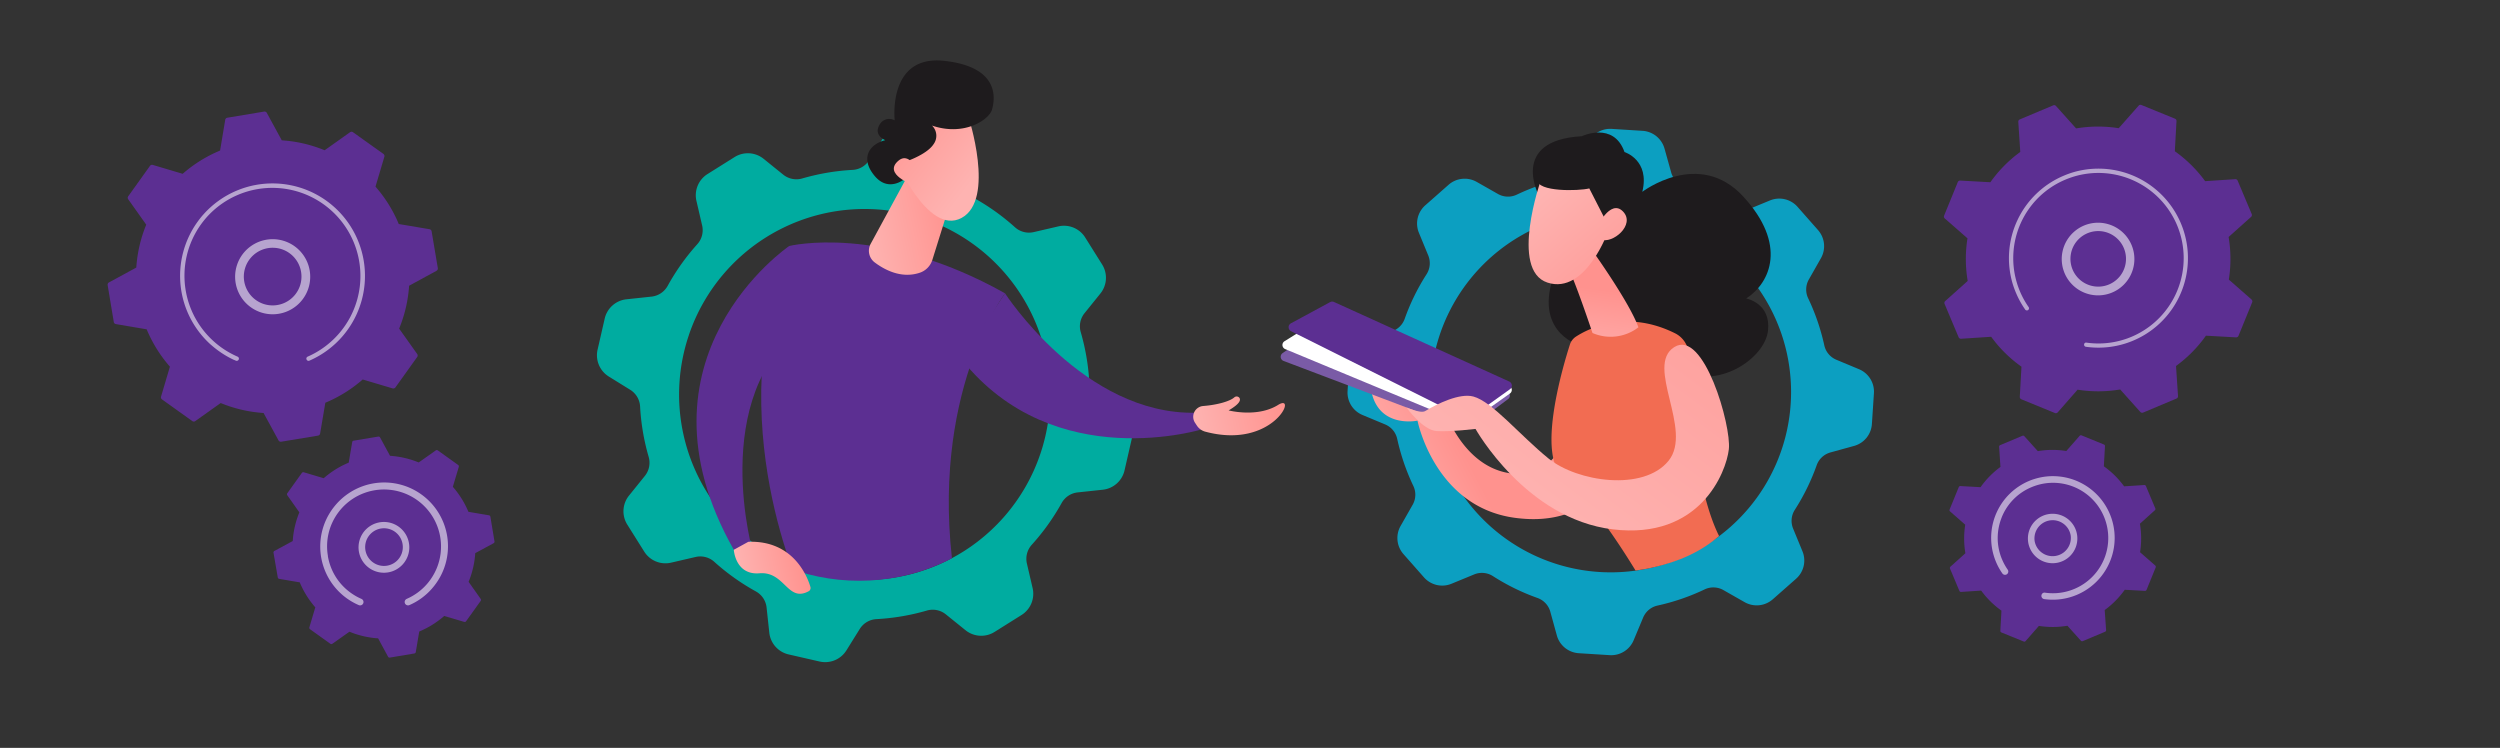 <?xml version="1.0" encoding="UTF-8"?> <svg xmlns="http://www.w3.org/2000/svg" xmlns:xlink="http://www.w3.org/1999/xlink" id="Layer_1" data-name="Layer 1" viewBox="0 0 1170 350"><rect x="0" y="0" width="1170" height="350" fill="#333333" stroke="none"/><defs><style>.cls-1{fill:none;}.cls-2{fill:#5c2f92;}.cls-20,.cls-3{fill:#fff;}.cls-3{opacity:0.56;}.cls-4{fill:#00aca0;}.cls-5{clip-path:url(#clip-path);}.cls-6{fill:url(#linear-gradient);}.cls-7{fill:url(#linear-gradient-2);}.cls-8{fill:url(#linear-gradient-3);}.cls-9{fill:url(#linear-gradient-4);}.cls-10{fill:#1e1b1d;}.cls-11{fill:url(#linear-gradient-5);}.cls-12{fill:#0c9fc1;}.cls-13{clip-path:url(#clip-path-2);}.cls-14{fill:url(#linear-gradient-6);}.cls-15{fill:#f26c52;}.cls-16{fill:url(#linear-gradient-7);}.cls-17{fill:url(#linear-gradient-8);}.cls-18{fill:url(#linear-gradient-9);}.cls-19{fill:#7a5ba6;}.cls-21{fill:url(#linear-gradient-10);}</style><clipPath id="clip-path"><circle id="SVGID" class="cls-1" cx="402.12" cy="177.19" r="94.61"></circle></clipPath><linearGradient id="linear-gradient" x1="547.4" y1="328.32" x2="589.82" y2="328.32" gradientTransform="translate(-197.72 -100.53) rotate(-11.71)" gradientUnits="userSpaceOnUse"><stop offset="0" stop-color="#feb3b1"></stop><stop offset="1" stop-color="#ff928e"></stop></linearGradient><linearGradient id="linear-gradient-2" x1="457.13" y1="472.33" x2="488.83" y2="472.33" xlink:href="#linear-gradient"></linearGradient><linearGradient id="linear-gradient-3" x1="680.29" y1="446.75" x2="723.51" y2="446.75" xlink:href="#linear-gradient"></linearGradient><linearGradient id="linear-gradient-4" x1="601.53" y1="314.08" x2="565.33" y2="272.44" xlink:href="#linear-gradient"></linearGradient><linearGradient id="linear-gradient-5" x1="590.57" y1="323.61" x2="554.37" y2="281.97" xlink:href="#linear-gradient"></linearGradient><clipPath id="clip-path-2"><path id="SVGID-2" data-name="SVGID" class="cls-1" d="M772.34,265.83c-35.41,7.51-73-7.81-94.09-34.37-8.56-10.8-102.36-47.15-105.41-61.55C562.28,120.09,678.39,52.1,728.21,41.54S845.9,97.22,856.46,147c4.72,22.23-21.08,57.42-31.08,76C813,246,799.93,260,772.34,265.83Z"></path></clipPath><linearGradient id="linear-gradient-6" x1="639.79" y1="234.83" x2="685.05" y2="211.39" gradientTransform="matrix(1, 0, 0, 1, 0, 0)" xlink:href="#linear-gradient"></linearGradient><linearGradient id="linear-gradient-7" x1="745.19" y1="173.98" x2="750.58" y2="135.72" gradientTransform="matrix(1, 0, 0, 1, 0, 0)" xlink:href="#linear-gradient"></linearGradient><linearGradient id="linear-gradient-8" x1="720.49" y1="92" x2="770.87" y2="149.93" gradientTransform="matrix(1, 0, 0, 1, 0, 0)" xlink:href="#linear-gradient"></linearGradient><linearGradient id="linear-gradient-9" x1="733.08" y1="81.05" x2="783.46" y2="138.98" gradientTransform="matrix(1, 0, 0, 1, 0, 0)" xlink:href="#linear-gradient"></linearGradient><linearGradient id="linear-gradient-10" x1="708.39" y1="238.53" x2="842.56" y2="59.91" gradientTransform="matrix(1, 0, 0, 1, 0, 0)" xlink:href="#linear-gradient"></linearGradient></defs><path class="cls-2" d="M148.82,203.87a1.2,1.2,0,0,0,1-1l2.44-14.39a63.35,63.35,0,0,0,17.48-10.88l14,4.16a1.22,1.22,0,0,0,1.32-.45l10.19-14.24a1.22,1.22,0,0,0,0-1.39l-8.45-11.89a63.68,63.68,0,0,0,4.66-20.06l12.83-7a1.21,1.21,0,0,0,.61-1.25L202,108.27a1.21,1.21,0,0,0-1-1l-14.38-2.43a63.29,63.29,0,0,0-10.89-17.49l4.16-14a1.21,1.21,0,0,0-.45-1.32L165.21,61.88a1.19,1.19,0,0,0-1.39,0l-11.89,8.44a63.39,63.39,0,0,0-20.06-4.65l-7-12.84a1.21,1.21,0,0,0-1.25-.61L106.4,55.09a1.19,1.19,0,0,0-1,1L103,70.46A63.79,63.79,0,0,0,85.49,81.34l-14-4.16a1.19,1.19,0,0,0-1.31.46L60,91.87a1.19,1.19,0,0,0,0,1.39l8.44,11.89a63.72,63.72,0,0,0-4.65,20.07L51,132.17a1.2,1.2,0,0,0-.62,1.25l2.87,17.26a1.2,1.2,0,0,0,1,1l14.39,2.44a63.59,63.59,0,0,0,10.88,17.48l-4.15,14a1.19,1.19,0,0,0,.45,1.32L90,197.07a1.2,1.2,0,0,0,1.39,0l11.89-8.45a63.8,63.8,0,0,0,20.07,4.66l7,12.83a1.2,1.2,0,0,0,1.25.61Z"></path><path class="cls-3" d="M114.18,140.84a17.57,17.57,0,1,1,1.81,1.85A16.67,16.67,0,0,1,114.18,140.84ZM128.73,116a13.49,13.49,0,1,0,9.17,4.73,12.62,12.62,0,0,0-1.4-1.43A13.39,13.39,0,0,0,128.73,116Z"></path><path class="cls-3" d="M98.92,161.52q1.67,1.47,3.48,2.77h0l1.16.8a43.79,43.79,0,0,0,6,3.38l.09,0,.24.11.48.21a1,1,0,0,0,1.17-.26,1.27,1.27,0,0,0,.18-.27,1,1,0,0,0-.54-1.35,41.73,41.73,0,0,1-7.63-4.33,41.25,41.25,0,0,1-9.54-57.5c.83-1.15,1.71-2.26,2.64-3.32A41.22,41.22,0,1,1,144,166.9a1,1,0,0,0-.36.26,1,1,0,0,0-.17,1.09,1,1,0,0,0,1.35.53,43.27,43.27,0,1,0-49.69-68.34c-1,1.11-1.9,2.27-2.77,3.49a43.28,43.28,0,0,0,6.53,57.59Z"></path><path class="cls-2" d="M193.92,305.83a.81.81,0,0,0,.66-.65l1.63-9.63a42.8,42.8,0,0,0,11.7-7.28l9.35,2.78a.81.81,0,0,0,.88-.31l6.82-9.52a.8.8,0,0,0,0-.93l-5.65-8a42.48,42.48,0,0,0,3.11-13.42l8.59-4.65a.82.82,0,0,0,.41-.84l-1.92-11.56a.81.81,0,0,0-.66-.66l-9.62-1.63a42.6,42.6,0,0,0-7.29-11.7l2.79-9.35a.81.81,0,0,0-.31-.88l-9.52-6.82a.8.8,0,0,0-.93,0l-8,5.65a42.48,42.48,0,0,0-13.42-3.11l-4.66-8.59a.79.79,0,0,0-.83-.41l-11.56,1.92a.81.81,0,0,0-.66.65l-1.63,9.63a42.56,42.56,0,0,0-11.7,7.28l-9.35-2.78a.81.81,0,0,0-.88.31l-6.82,9.52a.8.8,0,0,0,0,.93l5.65,8A42.48,42.48,0,0,0,137,253.2l-8.59,4.65a.81.81,0,0,0-.41.84L130,270.25a.81.81,0,0,0,.65.66l9.63,1.63a42.56,42.56,0,0,0,7.28,11.7l-2.78,9.35a.81.81,0,0,0,.31.88l9.52,6.82a.8.8,0,0,0,.93,0l8-5.65a42.48,42.48,0,0,0,13.42,3.11l4.65,8.59a.81.81,0,0,0,.84.41Z"></path><path class="cls-3" d="M170.58,263.8a11.88,11.88,0,1,1,1.24,1.27A11.45,11.45,0,0,1,170.58,263.8ZM174,249.33a8.81,8.81,0,0,0-1,12.42h0a8.8,8.8,0,0,0,12.42,1A8.81,8.81,0,1,0,174,249.33Z"></path><path class="cls-3" d="M160,278.19a27.81,27.81,0,0,0,2.38,1.89,29.94,29.94,0,0,0,5.27,3l.25.11a1.59,1.59,0,0,0,1.82-.4,1.88,1.88,0,0,0,.27-.42,1.59,1.59,0,0,0-.83-2.09,26.81,26.81,0,0,1-4.94-2.8h0l-.25-.18a26.48,26.48,0,0,1-8.34-10.06,27.5,27.5,0,0,1-2.17-6.85v-.06l0-.18A26.53,26.53,0,0,1,158,240.28a27.2,27.2,0,0,1,1.7-2.15,26.68,26.68,0,0,1,41.69,33.2,27,27,0,0,1-1.68,2.12,26.64,26.64,0,0,1-9.36,6.82,1.57,1.57,0,0,0-.56.41,1.58,1.58,0,0,0,1.82,2.5,29.74,29.74,0,0,0,10.47-7.63q1-1.14,1.89-2.37A29.85,29.85,0,0,0,157.34,236c-.67.77-1.31,1.57-1.91,2.41A29.89,29.89,0,0,0,160,278.19Z"></path><path class="cls-2" d="M961.66,193.28A1.18,1.18,0,0,0,963,193l9.31-10.63a61.51,61.51,0,0,0,19.94-.1l9.41,10.52a1.17,1.17,0,0,0,1.32.3l15.62-6.57a1.16,1.16,0,0,0,.71-1.15l-.93-14.09a61.63,61.63,0,0,0,14-14.18l14.1.79a1.18,1.18,0,0,0,1.14-.73l6.4-15.69a1.15,1.15,0,0,0-.31-1.31l-10.62-9.31a61.79,61.79,0,0,0-.1-19.94l10.52-9.41a1.17,1.17,0,0,0,.29-1.32l-6.57-15.62a1.15,1.15,0,0,0-1.14-.71l-14.09.93a61.63,61.63,0,0,0-14.18-14l.78-14.1a1.15,1.15,0,0,0-.72-1.14l-15.69-6.4a1.14,1.14,0,0,0-1.31.31L991.56,60a61.79,61.79,0,0,0-19.94.1L962.2,49.6a1.14,1.14,0,0,0-1.31-.29l-15.62,6.57a1.14,1.14,0,0,0-.71,1.14l.93,14.09a61.43,61.43,0,0,0-14,14.18l-14.11-.78a1.16,1.16,0,0,0-1.14.72l-6.4,15.69a1.15,1.15,0,0,0,.31,1.31l10.63,9.31a61.51,61.51,0,0,0,.1,19.94l-10.52,9.42a1.16,1.16,0,0,0-.3,1.31l6.57,15.62a1.16,1.16,0,0,0,1.15.71l14.09-.93a61.43,61.43,0,0,0,14.18,14l-.79,14.11a1.19,1.19,0,0,0,.72,1.14Z"></path><path class="cls-3" d="M965.08,123.74a17,17,0,1,1,.55,2.44A16.31,16.31,0,0,1,965.08,123.74Zm24.58-13.08a13,13,0,1,0,4.74,6.67A13,13,0,0,0,989.66,110.66Z"></path><path class="cls-3" d="M942,133.05q.63,2,1.47,4h0c.18.41.36.83.55,1.25a41.84,41.84,0,0,0,3.27,5.85l.05.08.15.21.28.42a1,1,0,0,0,1.11.38,1,1,0,0,0,.28-.14,1,1,0,0,0,.24-1.38,40,40,0,0,1-.09-45.66,39.74,39.74,0,0,1,17.31-14c1.27-.53,2.56-1,3.86-1.4a39.91,39.91,0,0,1,48.38,22.72,39.94,39.94,0,0,1-21.31,52.24,37.88,37.88,0,0,1-3.82,1.38,39.69,39.69,0,0,1-17.26,1.35,1,1,0,0,0-.43,0,1,1,0,0,0,.15,1.94,41.89,41.89,0,1,0-6.29-81.56,42.63,42.63,0,0,0-4,1.47A41.9,41.9,0,0,0,942,133.05Z"></path><path class="cls-2" d="M947.1,300.23a.77.77,0,0,0,.88-.2l6.23-7.11a41.2,41.2,0,0,0,13.34-.07l6.3,7a.77.77,0,0,0,.88.2l10.45-4.4a.78.78,0,0,0,.48-.77L985,285.5a41,41,0,0,0,9.38-9.49l9.44.52a.77.77,0,0,0,.77-.48l4.28-10.5a.77.77,0,0,0-.21-.88l-7.11-6.23a41.2,41.2,0,0,0-.07-13.34l7-6.3a.77.77,0,0,0,.2-.88l-4.39-10.45a.78.78,0,0,0-.77-.48l-9.43.62a41.39,41.39,0,0,0-9.49-9.38l.53-9.44a.78.78,0,0,0-.49-.76l-10.49-4.28a.77.77,0,0,0-.88.21l-6.23,7.11a41.2,41.2,0,0,0-13.34.06l-6.31-7a.78.78,0,0,0-.88-.19l-10.45,4.39a.79.79,0,0,0-.47.77l.62,9.43A41,41,0,0,0,926.9,228l-9.44-.52a.78.78,0,0,0-.76.48l-4.29,10.5a.79.79,0,0,0,.21.88l7.11,6.23a41.2,41.2,0,0,0,.07,13.34l-7,6.3a.78.78,0,0,0-.2.88l4.4,10.46a.78.78,0,0,0,.76.47l9.43-.62a41.39,41.39,0,0,0,9.49,9.38l-.52,9.44a.76.76,0,0,0,.48.76Z"></path><path class="cls-3" d="M949.19,253.74a11.57,11.57,0,1,1,.38,1.67A10.37,10.37,0,0,1,949.19,253.74Zm10.19-10.19a8.53,8.53,0,0,0-7.16,9.72h0a8.54,8.54,0,0,0,16.88-2.56,9.43,9.43,0,0,0-.28-1.22A8.55,8.55,0,0,0,959.38,243.55Z"></path><path class="cls-3" d="M933.13,260.21c.28.93.62,1.85,1,2.77a29.1,29.1,0,0,0,2.82,5.17l.15.21a1.52,1.52,0,0,0,1.7.59,1.23,1.23,0,0,0,.43-.21,1.53,1.53,0,0,0,.38-2.13,26,26,0,0,1-2.65-4.82h0l-.12-.28A25.5,25.5,0,0,1,935.08,249a25.92,25.92,0,0,1,1.68-6.74l0-.06a1.11,1.11,0,0,0,.07-.16A25.64,25.64,0,0,1,950.75,228c.83-.35,1.66-.65,2.5-.91a25.83,25.83,0,0,1,17.53,48.53,25.14,25.14,0,0,1-2.47.89,25.62,25.62,0,0,1-11.18.87,1.62,1.62,0,0,0-.66,0,1.54,1.54,0,0,0,.23,3,28.79,28.79,0,0,0,12.51-1,28.43,28.43,0,0,0,2.76-1,28.9,28.9,0,0,0-19.61-54.29,26.64,26.64,0,0,0-2.79,1A28.92,28.92,0,0,0,933.13,260.21Z"></path><path class="cls-4" d="M283,149.1l-3.33,14.54a11.72,11.72,0,0,0,5.22,12.56L295,182.46a9.8,9.8,0,0,1,4.57,7.82,104.46,104.46,0,0,0,4,23.52,9.82,9.82,0,0,1-1.75,8.9l-7.44,9.23a11.71,11.71,0,0,0-.81,13.58l7.93,12.64A11.71,11.71,0,0,0,314,263.34l11.55-2.68a9.78,9.78,0,0,1,8.77,2.3,104.44,104.44,0,0,0,19.44,13.83,9.79,9.79,0,0,1,5,7.52l1.27,11.78a11.72,11.72,0,0,0,9,10.17l14.54,3.33a11.72,11.72,0,0,0,12.56-5.22l6.26-10.05a9.8,9.8,0,0,1,7.82-4.57,104.46,104.46,0,0,0,23.52-4,9.8,9.8,0,0,1,8.9,1.75l9.23,7.44a11.72,11.72,0,0,0,13.58.81l12.64-7.93a11.73,11.73,0,0,0,5.19-12.57l-2.69-11.55a9.8,9.8,0,0,1,2.31-8.77A104.78,104.78,0,0,0,496.8,235.5a9.78,9.78,0,0,1,7.52-5.05l11.78-1.26a11.72,11.72,0,0,0,10.17-9l3.33-14.54a11.71,11.71,0,0,0-5.22-12.56l-10-6.27a9.78,9.78,0,0,1-4.58-7.81,104.53,104.53,0,0,0-4-23.53,9.77,9.77,0,0,1,1.75-8.89l7.44-9.23a11.72,11.72,0,0,0,.81-13.58l-7.93-12.64a11.71,11.71,0,0,0-12.57-5.19l-11.55,2.68a9.79,9.79,0,0,1-8.77-2.3,104.78,104.78,0,0,0-19.44-13.83A9.8,9.8,0,0,1,450.46,85L449.2,73.17a11.72,11.72,0,0,0-9-10.17l-14.54-3.33a11.71,11.71,0,0,0-12.56,5.22l-6.27,10A9.78,9.78,0,0,1,399,79.51a104.55,104.55,0,0,0-23.52,4,9.83,9.83,0,0,1-8.9-1.75l-9.22-7.44a11.72,11.72,0,0,0-13.58-.81l-12.64,7.93A11.7,11.7,0,0,0,325.93,94l2.68,11.55a9.81,9.81,0,0,1-2.3,8.77,104,104,0,0,0-13.83,19.44,9.85,9.85,0,0,1-7.52,5.05l-11.78,1.26A11.72,11.72,0,0,0,283,149.1Zm39.39,7.7a86.82,86.82,0,1,1,54.41,110.07A86.81,86.81,0,0,1,322.4,156.8Z"></path><g class="cls-5"><path class="cls-2" d="M375.8,278.54s-39.33-81.27-6.45-163.41c0,0,42.58-10.69,101,22.14,0,0-35.8,47.61-23.9,131.41C446.45,268.68,394.94,287.07,375.8,278.54Z"></path></g><path class="cls-6" d="M424.64,82.53l-17.17,31.59a6.82,6.82,0,0,0,1.9,8.7c4.69,3.52,12.56,7.7,21.12,4.81a9.24,9.24,0,0,0,5.85-6L445,93.92Z"></path><path class="cls-2" d="M352.71,259.85s-22-74.36,24.06-108l-7.42-36.72s-76.89,52.15-25.93,142.17Z"></path><path class="cls-7" d="M343.42,257.3s.7,11.94,12,11c11.89-1,13.1,13.74,23,8.42a1.72,1.72,0,0,0,.87-2c-1.44-4.88-8-21.91-29.08-21.16Z"></path><path class="cls-2" d="M470.35,137.27s36.89,57.12,89.42,55.89l3.67,7.5s-70,22.22-113.51-32.58Z"></path><path class="cls-8" d="M559.25,197.83a5.07,5.07,0,0,1,3.48-7.78l.56-.06c6.14-.47,12.23-2.13,14.34-4a1.65,1.65,0,0,1,2.37.14c.75,1,.45,2.75-5,5.94,0,0,13.4,3.52,23.16-2.57C607.63,183.59,596,210.6,564,202a6.79,6.79,0,0,1-3.9-2.88Z"></path><path class="cls-9" d="M453.16,54.39S466,93.41,450,102s-31.54-28.62-31.54-28.62S421.43,33.42,453.16,54.39Z"></path><path class="cls-10" d="M424.64,82.53c-.46.85-8.34,7.94-15.18-.06s-3.13-14.8,4.84-16.88c0,0-5.52-2.17-2.78-7a5.13,5.13,0,0,1,7.2-2.25s-3.46-30.71,23.07-27.87,23.83,18.2,22.45,22.88-12.95,12.59-28.07,7.41a6.64,6.64,0,0,1,.73,8.73c-3.32,5.1-13.79,8.4-13.79,8.4Z"></path><path class="cls-11" d="M430.35,82.32s-4-12-9.87-7.13c-7.53,6.34,7,11.42,7,11.42Z"></path><path class="cls-12" d="M631.57,168.54,630.66,183a11.38,11.38,0,0,0,7,11.22l10.63,4.43a9.52,9.52,0,0,1,5.61,6.78,102.05,102.05,0,0,0,7.52,21.94,9.5,9.5,0,0,1-.27,8.81l-5.69,10a11.39,11.39,0,0,0,1.37,13.15l9.59,10.87a11.37,11.37,0,0,0,12.87,3l10.66-4.39a9.55,9.55,0,0,1,8.77.83,101.35,101.35,0,0,0,20.82,10.21,9.52,9.52,0,0,1,6,6.42l3.06,11.1a11.37,11.37,0,0,0,10.26,8.33l14.48.91a11.38,11.38,0,0,0,11.22-7L769,289a9.5,9.5,0,0,1,6.78-5.61,101.78,101.78,0,0,0,21.93-7.52,9.5,9.5,0,0,1,8.81.27l10,5.69a11.39,11.39,0,0,0,13.15-1.37l10.88-9.59a11.38,11.38,0,0,0,3-12.87l-4.39-10.66a9.52,9.52,0,0,1,.83-8.77,101.86,101.86,0,0,0,10.21-20.82,9.52,9.52,0,0,1,6.42-6l11.09-3.06a11.38,11.38,0,0,0,8.34-10.26L877,184a11.39,11.39,0,0,0-7-11.22l-10.62-4.43a9.51,9.51,0,0,1-5.62-6.78,101.78,101.78,0,0,0-7.52-21.93,9.53,9.53,0,0,1,.28-8.81l5.68-10a11.39,11.39,0,0,0-1.36-13.15l-9.59-10.88a11.39,11.39,0,0,0-12.88-3l-10.65,4.39a9.54,9.54,0,0,1-8.78-.83,101.61,101.61,0,0,0-20.82-10.21,9.53,9.53,0,0,1-6-6.42L779,69.57a11.41,11.41,0,0,0-10.27-8.34l-14.47-.91a11.38,11.38,0,0,0-11.22,7l-4.43,10.62a9.53,9.53,0,0,1-6.78,5.62,102.05,102.05,0,0,0-21.94,7.52,9.53,9.53,0,0,1-8.81-.28l-10-5.68a11.39,11.39,0,0,0-13.15,1.36l-10.88,9.59a11.39,11.39,0,0,0-3,12.88l4.39,10.65a9.57,9.57,0,0,1-.83,8.78,101.1,101.1,0,0,0-10.21,20.82,9.53,9.53,0,0,1-6.42,6l-11.1,3.06A11.4,11.4,0,0,0,631.57,168.54Zm39,1.19a84.39,84.39,0,1,1,69.51,97A84.38,84.38,0,0,1,670.56,169.73Z"></path><g class="cls-13"><path class="cls-10" d="M720.37,91.94s-14.43-26.26,19.9-28.19c0,0,14.87-7.09,20,7.41,0,0,12,3.71,8.33,18.61,0,0,26.55-20.26,47.21,2.17s12.88,40.33,1.42,47.75c0,0,11.66,2.14,10.2,15.08s-23.49,28.16-42,18.33c0,0-39.42,17.34-47-11.85,0,0-22.65-6.77-9.59-36.53S720.37,91.94,720.37,91.94Z"></path><path class="cls-14" d="M675.61,190.69s9.6,31.65,36.35,31.13,29.76-52.9,29.76-52.9l14.74,50.17s-10.17,28.41-47.66,23.23-45.41-45.45-45.41-45.45-19.7,4.2-22-16.32a1.57,1.57,0,0,1,2.58-1.36c4,3.41,11.71,8.84,19.38,7.46C674.38,184.68,675.61,190.69,675.61,190.69Z"></path><path class="cls-15" d="M737.54,157.54c5.9-3.82,23.68-12.87,46.39-1.56a11.56,11.56,0,0,1,6.41,10.12c.34,19.1,2.87,75.09,20.58,94.48,0,0-13.32,27.31-39.77,16.12,0,0-21.76-39-39.67-53.73-12.36-10.15,0-51.62,3.23-61.71A7,7,0,0,1,737.54,157.54Z"></path><path class="cls-16" d="M745.16,117.18s17.43,24.26,21.62,36a21.29,21.29,0,0,1-21.49,2.66s-8.9-26.7-11.82-31.1Z"></path><path class="cls-17" d="M721.15,84.18s-14.82,42.26,3.08,48.08S752.7,108,752.7,108s.23-20.84-7.72-25.58S721.15,84.18,721.15,84.18Z"></path><path class="cls-10" d="M730.3,72.45s-10.7,6.06-10.8,11.73,19.21,5.27,24.29,4L753.93,108s6.21-23.21-1.84-33.23S730.3,72.45,730.3,72.45Z"></path><path class="cls-18" d="M747.11,106.86s6.45-14.1,12.46-7.88-5,15.41-10.44,13.08Z"></path><path class="cls-19" d="M600.69,168.91l84.54,32a2.07,2.07,0,0,0,2-.28l18.55-13.86a2.08,2.08,0,0,0-.25-3.5c-11.43-6.15-54.63-28.66-82.66-32.78a2.06,2.06,0,0,0-1.47.34l-21.13,14.42A2.08,2.08,0,0,0,600.69,168.91Z"></path><path class="cls-20" d="M601.44,163.36l83.77,34.8a2.08,2.08,0,0,0,2-.22l19.44-13.78a2.08,2.08,0,0,0-.35-3.59c-13.9-6.27-67.62-30.34-82-34.45a2.07,2.07,0,0,0-1.66.24l-21.46,13.32A2.07,2.07,0,0,0,601.44,163.36Z"></path><path class="cls-2" d="M604.21,155l81.57,40.73a2.07,2.07,0,0,0,2.14-.17l18.76-13.42a2.09,2.09,0,0,0-.36-3.59l-82-37.22a2.08,2.08,0,0,0-1.85.07l-18.31,9.91A2.08,2.08,0,0,0,604.21,155Z"></path><path class="cls-21" d="M658.22,190.69s6.69,3,8.81,1.67c5.5-3.35,16.08-8.53,22.5-6.79,8.9,2.42,21.64,18,35.17,29s44.49,15.5,56.17,1.09-11.16-44.44,2.67-53.21,26.81,36.88,25.56,47.79-13.55,42.41-54.29,37.5-64.27-47-64.27-47-11.62,1.4-18.18,1S658.22,190.69,658.22,190.69Z"></path></g></svg> 